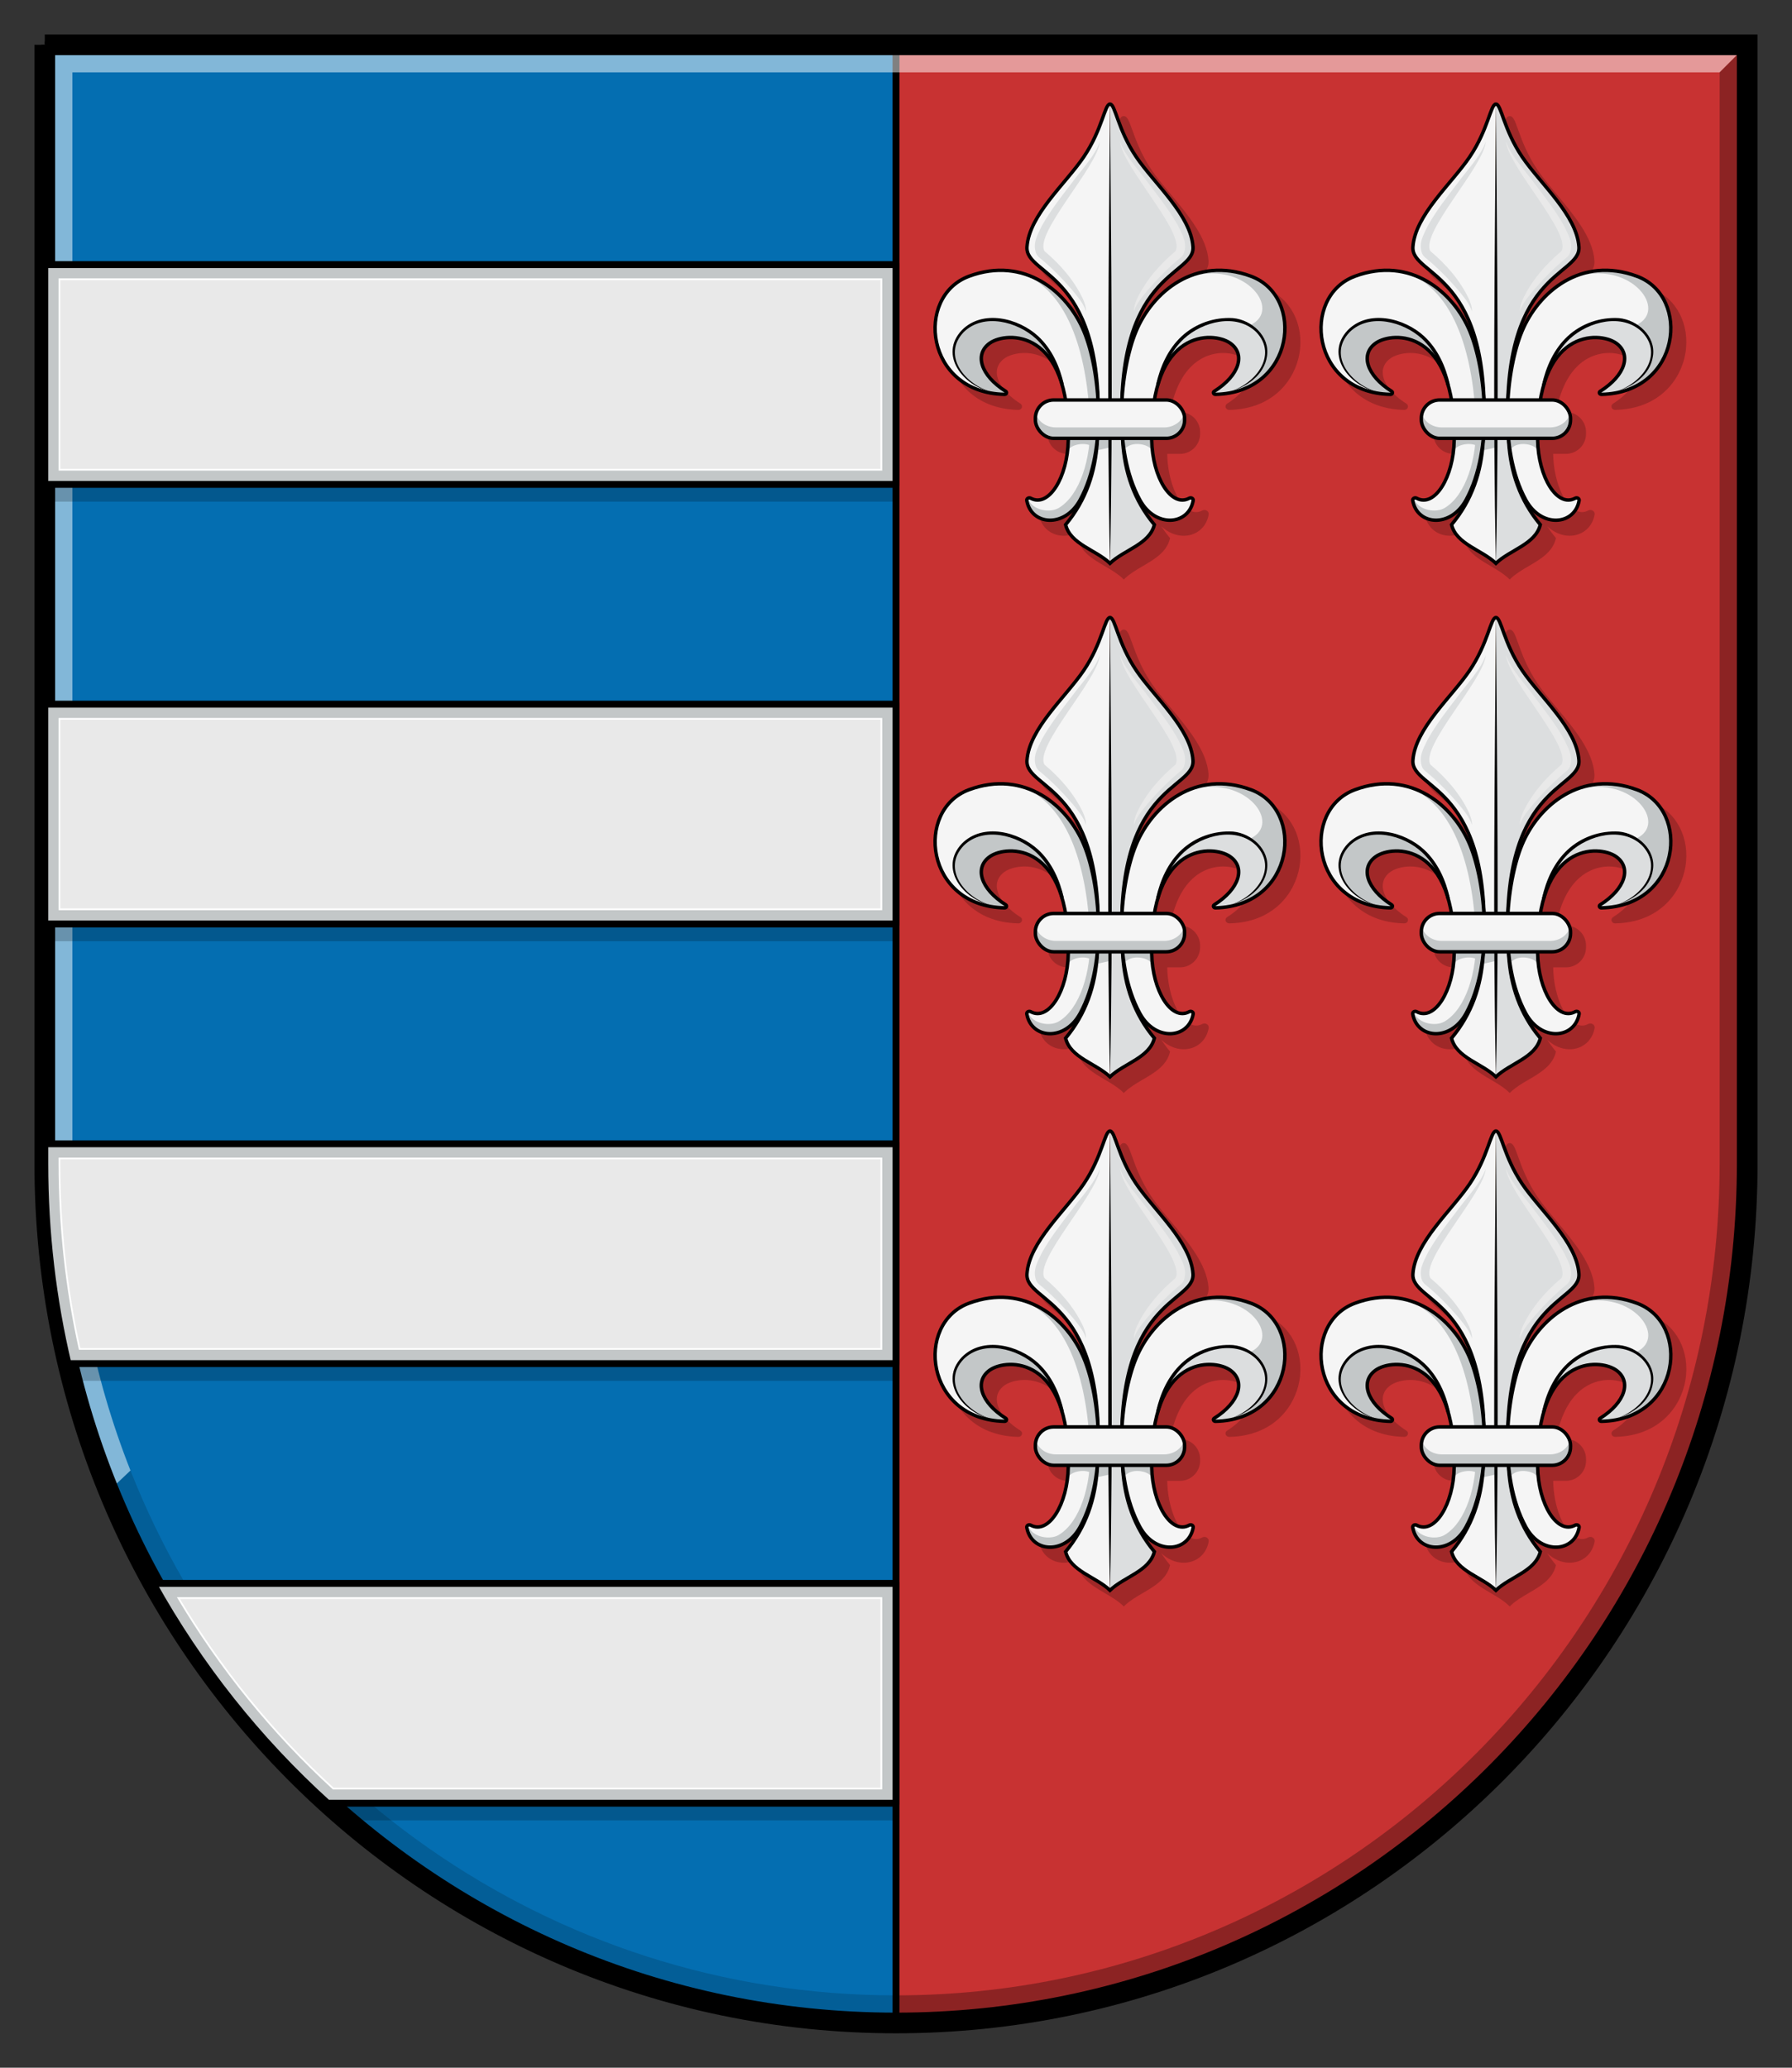 <?xml version="1.0" encoding="UTF-8"?>
<svg xmlns="http://www.w3.org/2000/svg" xmlns:svg="http://www.w3.org/2000/svg" xmlns:sodipodi="http://sodipodi.sourceforge.net/DTD/sodipodi-0.dtd" xmlns:rdf="http://www.w3.org/1999/02/22-rdf-syntax-ns#" xmlns:inkscape="http://www.inkscape.org/namespaces/inkscape" xmlns:i="http://ns.adobe.com/AdobeIllustrator/10.0/" xmlns:dc="http://purl.org/dc/elements/1.1/" xmlns:cc="http://creativecommons.org/ns#" id="svg222" width="260" height="300" version="1.1" viewBox="0 0 260 300">
  <rect x="0" y="0" width="260" height="300" fill="#333333" stroke="none"/>
  <path id="path2" d="M6.499,6.5v162.337c0,68.847,55.294,124.664,123.501,124.664s123.501-55.816,123.501-124.669V6.495H6.501l-.002.005Z" style="fill: #c83232;"></path>
  <g id="g6">
    <path id="path4" d="M6.499,6.499v162.35c0,68.853,55.294,124.659,123.501,124.659V6.507H6.499l0-.009Z" style="fill: #046eb1; stroke: #000; stroke-miterlimit: 5; stroke-width: 1px;"></path>
  </g>
  <g>
    <path d="M183.606,190.852c-3.744-1.393-7.442-1.134-10.695.748-2.467,1.428-4.584,3.785-5.926,6.545,1.699-4.299,4.15-6.341,5.949-7.835,1.454-1.208,2.505-2.081,2.407-3.512-.226-3.329-3.012-6.659-5.47-9.598-1.045-1.249-2.032-2.429-2.798-3.558-1.503-2.215-2.277-4.364-2.789-5.786-.481-1.337-.724-2.008-1.236-2.009h-.001c-.514.001-.755.671-1.236,2.007-.512,1.423-1.286,3.572-2.789,5.788-.766,1.129-1.753,2.309-2.798,3.558-2.458,2.938-5.244,6.269-5.47,9.598-.098,1.431.953,2.304,2.407,3.512,1.8,1.495,4.253,3.538,5.952,7.842-1.342-2.763-3.461-5.123-5.93-6.552-3.253-1.883-6.949-2.143-10.695-.748-3.613,1.345-5.64,5.224-4.929,9.432.623,3.689,3.663,8.047,10.179,8.187h.013c.244,0,.45-.146.516-.364.063-.209-.021-.423-.214-.544-2.113-1.334-3.394-3.01-3.427-4.483-.019-.842.378-1.57,1.147-2.105.987-.687,3.453-1.296,5.875-.006,1.522.811,3.213,2.491,4.216,5.922.002.009.005.018.007.026l0-0c.166.571.312,1.193.436,1.866h-1.428c-1.602,0-2.905,1.303-2.905,2.904v.256c0,1.602,1.304,2.904,2.905,2.904h1.865c-.065,3.682-1.404,7.11-3.189,8.157-.636.372-1.268.394-1.881.066-.229-.124-.511-.107-.716.041-.181.13-.266.335-.229.548.281,1.605,1.422,2.763,2.976,3.019.22.036.44.054.66.054,1.161,0,2.305-.502,3.254-1.385-.374.555-.767,1.1-1.205,1.625l-.081.098.031.123c.476,1.922,2.23,2.949,3.927,3.943.918.537,1.867,1.094,2.583,1.779l.173.166.173-.166c.716-.686,1.665-1.242,2.583-1.78,1.696-.993,3.45-2.021,3.927-3.942l.031-.123-.081-.098c-.437-.524-.831-1.069-1.204-1.623.949.882,2.092,1.384,3.253,1.384.22,0,.44-.018.66-.054,1.554-.256,2.694-1.413,2.976-3.019.037-.213-.048-.418-.229-.548-.205-.148-.486-.165-.716-.041-.613.329-1.245.306-1.881-.066-1.785-1.047-3.124-4.475-3.189-8.157h1.865c1.602,0,2.905-1.303,2.905-2.904v-.256c0-1.602-1.304-2.904-2.905-2.904h-1.428c.124-.673.27-1.294.436-1.866l0.0 0c.002-.009.005-.018.007-.027,1.003-3.43,2.694-5.11,4.216-5.921,2.42-1.289,4.888-.682,5.875.006.77.535,1.166,1.264,1.147,2.105-.033,1.474-1.313,3.149-3.426,4.482-.193.122-.278.336-.215.545.066.224.298.364.529.364,6.515-.14,9.555-4.497,10.178-8.187.711-4.208-1.315-8.087-4.929-9.432Z" style="opacity: .2;"></path>
    <path d="M239.601,190.852c-3.744-1.393-7.441-1.134-10.694.748-2.469,1.429-4.587,3.789-5.93,6.552,1.699-4.304,4.152-6.347,5.952-7.842,1.454-1.208,2.505-2.081,2.407-3.512-.226-3.329-3.012-6.659-5.47-9.598-1.045-1.249-2.032-2.429-2.798-3.558-1.503-2.215-2.277-4.364-2.789-5.786-.481-1.337-.724-2.008-1.236-2.009h-.001c-.514.001-.755.671-1.236,2.007-.512,1.423-1.286,3.572-2.789,5.788-.766,1.129-1.753,2.309-2.798,3.558-2.458,2.938-5.244,6.269-5.47,9.598-.098,1.431.953,2.304,2.407,3.512,1.799,1.494,4.25,3.536,5.949,7.835-1.343-2.76-3.459-5.117-5.926-6.545-3.252-1.883-6.949-2.143-10.695-.748-3.613,1.345-5.64,5.224-4.929,9.432.623,3.689,3.663,8.047,10.179,8.187h.013c.244,0,.45-.146.516-.364.063-.209-.021-.423-.214-.544-2.113-1.334-3.394-3.01-3.427-4.483-.019-.842.378-1.57,1.147-2.105.987-.688,3.455-1.295,5.875-.006,1.778.948,3.788,3.083,4.658,7.813h-1.428c-1.602,0-2.905,1.303-2.905,2.904v.256c0,1.602,1.304,2.904,2.905,2.904h1.864c-.065,3.682-1.403,7.11-3.187,8.157-.638.372-1.269.394-1.882.066-.229-.124-.51-.107-.716.041-.181.13-.266.335-.229.548.281,1.605,1.422,2.763,2.976,3.019.22.036.44.054.66.054,1.161,0,2.304-.502,3.253-1.384-.373.554-.767,1.099-1.204,1.623l-.081.098.031.123c.477,1.922,2.23,2.949,3.927,3.942.918.538,1.867,1.095,2.583,1.78l.173.166.173-.166c.716-.686,1.665-1.242,2.583-1.779,1.696-.994,3.451-2.021,3.927-3.943l.031-.123-.081-.098c-.437-.524-.831-1.07-1.204-1.625.949.883,2.093,1.385,3.254,1.385.22,0,.44-.018.66-.054,1.554-.256,2.694-1.413,2.976-3.019.037-.213-.048-.418-.229-.548-.204-.148-.486-.165-.716-.041-.613.329-1.245.306-1.881-.066-1.785-1.047-3.124-4.475-3.189-8.157h1.865c1.602,0,2.905-1.303,2.905-2.904v-.256c0-1.602-1.304-2.904-2.905-2.904h-1.428c.124-.673.27-1.294.436-1.866l0.0 0c.001-.007.003-.013.005-.02,1.002-3.435,2.695-5.117,4.218-5.928,2.42-1.289,4.888-.682,5.875.006.77.535,1.166,1.264,1.147,2.105-.033,1.474-1.313,3.149-3.426,4.482-.193.122-.278.336-.215.545.067.223.279.355.528.364,6.516-.14,9.555-4.497,10.179-8.187.711-4.208-1.316-8.087-4.93-9.432Z" style="opacity: .2;"></path>
    <path d="M183.606,116.352c-3.744-1.394-7.442-1.135-10.695.748-2.467,1.428-4.584,3.785-5.926,6.546,1.698-4.3,4.149-6.342,5.948-7.836,1.455-1.208,2.506-2.081,2.408-3.512-.226-3.328-3.012-6.657-5.469-9.595-1.046-1.25-2.033-2.43-2.799-3.559-1.502-2.215-2.276-4.365-2.789-5.787-.481-1.336-.724-2.007-1.237-2.008-.514.001-.755.671-1.235,2.007-.513,1.423-1.287,3.572-2.79,5.789-.766,1.129-1.753,2.309-2.799,3.559-2.457,2.938-5.243,6.267-5.469,9.595-.098,1.431.953,2.304,2.408,3.512,1.801,1.496,4.256,3.542,5.955,7.853-1.341-2.768-3.461-5.131-5.933-6.563-3.253-1.883-6.951-2.142-10.695-.748-3.613,1.345-5.64,5.224-4.929,9.433.623,3.688,3.663,8.045,10.179,8.186h.013c.244,0,.45-.145.516-.365.063-.209-.021-.422-.214-.544-2.112-1.333-3.394-3.009-3.427-4.483-.019-.842.378-1.57,1.147-2.105.987-.686,3.452-1.296,5.876-.005,1.521.81,3.213,2.492,4.216,5.924.002.008.004.016.006.024l0-0c.166.571.312,1.193.436,1.865l-1.428 0c-1.602,0-2.905,1.303-2.905,2.905v.255c0,1.602,1.304,2.905,2.905,2.905h1.865c-.065,3.682-1.404,7.11-3.189,8.156-.636.373-1.268.396-1.881.066-.229-.122-.511-.107-.716.042-.181.13-.266.335-.229.548.281,1.605,1.422,2.763,2.976,3.019.22.036.44.054.66.054,1.162,0,2.305-.503,3.255-1.386-.374.555-.767,1.1-1.205,1.625l-.081.098.031.123c.476,1.922,2.23,2.949,3.927,3.943.918.537,1.867,1.094,2.583,1.779l.173.166.173-.166c.716-.686,1.665-1.242,2.583-1.78,1.696-.993,3.45-2.021,3.927-3.942l.031-.123-.081-.098c-.437-.524-.831-1.069-1.204-1.623.949.882,2.092,1.384,3.253,1.384.22,0,.44-.018.66-.054,1.554-.256,2.694-1.413,2.976-3.018.037-.213-.048-.418-.229-.548-.205-.149-.486-.164-.716-.042-.613.33-1.245.307-1.881-.066-1.785-1.046-3.124-4.474-3.189-8.156h1.865c1.602,0,2.905-1.303,2.905-2.905v-.255c0-1.602-1.304-2.905-2.905-2.905l-1.428 0c.124-.672.27-1.294.436-1.865l0.0 0c.002-.01.005-.021.008-.031,1.003-3.427,2.694-5.107,4.214-5.917,2.424-1.291,4.889-.681,5.876.005.77.536,1.166,1.264,1.147,2.105-.033,1.474-1.314,3.15-3.426,4.483-.193.122-.278.335-.215.544.066.224.298.357.529.365,6.515-.14,9.555-4.497,10.178-8.186.711-4.209-1.315-8.087-4.929-9.433Z" style="opacity: .2;"></path>
    <path d="M239.601,116.352c-3.744-1.394-7.441-1.135-10.694.748-2.472,1.431-4.592,3.795-5.933,6.563,1.699-4.311,4.154-6.356,5.955-7.853,1.455-1.208,2.506-2.081,2.408-3.512-.226-3.328-3.012-6.657-5.469-9.595-1.046-1.25-2.033-2.43-2.799-3.559-1.502-2.215-2.276-4.365-2.789-5.787-.481-1.336-.724-2.007-1.237-2.008-.514.001-.755.671-1.235,2.007-.513,1.423-1.287,3.572-2.79,5.789-.766,1.129-1.753,2.309-2.799,3.559-2.457,2.938-5.243,6.267-5.469,9.595-.098,1.431.953,2.304,2.408,3.512,1.799,1.494,4.249,3.536,5.948,7.836-1.343-2.761-3.459-5.117-5.926-6.546-3.253-1.883-6.951-2.142-10.695-.748-3.613,1.345-5.64,5.224-4.929,9.433.623,3.688,3.663,8.045,10.179,8.186h.013c.244,0,.45-.145.516-.365.063-.209-.021-.422-.214-.544-2.112-1.333-3.394-3.009-3.427-4.483-.019-.842.378-1.57,1.147-2.105.987-.686,3.452-1.296,5.876-.005,1.778.947,3.787,3.083,4.657,7.813l-1.428 0c-1.602,0-2.905,1.303-2.905,2.905v.255c0,1.602,1.304,2.905,2.905,2.905h1.864c-.065,3.681-1.403,7.109-3.187,8.156-.638.373-1.269.396-1.882.066-.229-.122-.51-.107-.716.042-.181.13-.266.335-.229.548.281,1.605,1.422,2.763,2.976,3.019.22.036.44.054.66.054,1.161,0,2.304-.502,3.253-1.384-.373.554-.767,1.099-1.204,1.623l-.081.098.031.123c.477,1.922,2.23,2.949,3.927,3.942.918.538,1.867,1.095,2.583,1.78l.173.166.173-.166c.716-.686,1.665-1.242,2.583-1.779,1.696-.994,3.451-2.021,3.927-3.943l.031-.123-.081-.098c-.438-.525-.831-1.07-1.205-1.625.949.883,2.093,1.386,3.255,1.386.22,0,.44-.018.66-.054,1.554-.256,2.694-1.413,2.976-3.018.037-.213-.048-.418-.229-.548-.204-.149-.486-.164-.716-.042-.613.33-1.245.307-1.881-.066-1.785-1.046-3.124-4.474-3.189-8.156h1.865c1.602,0,2.905-1.303,2.905-2.905v-.255c0-1.602-1.304-2.905-2.905-2.905l-1.428 0c.124-.672.27-1.294.436-1.865l0.0 0c.002-.008.004-.016.006-.024,1.003-3.432,2.694-5.113,4.216-5.924,2.425-1.291,4.89-.681,5.876.005.77.536,1.166,1.264,1.147,2.105-.033,1.474-1.314,3.15-3.426,4.483-.193.122-.278.335-.215.544.067.224.279.367.528.364,6.516-.14,9.555-4.497,10.179-8.186.711-4.208-1.316-8.087-4.93-9.432Z" style="opacity: .2;"></path>
    <path d="M183.606,41.852c-3.744-1.393-7.442-1.134-10.695.748-2.467,1.428-4.584,3.785-5.926,6.546,1.698-4.3,4.149-6.342,5.948-7.836,1.455-1.208,2.506-2.081,2.408-3.512-.226-3.328-3.012-6.657-5.469-9.595-1.046-1.25-2.033-2.43-2.799-3.559-1.502-2.215-2.276-4.365-2.789-5.787-.481-1.336-.724-2.007-1.237-2.008-.514.001-.755.671-1.235,2.007-.513,1.423-1.287,3.572-2.79,5.789-.766,1.129-1.753,2.309-2.799,3.559-2.457,2.938-5.243,6.267-5.469,9.595-.098,1.431.953,2.304,2.408,3.512,1.801,1.496,4.256,3.542,5.955,7.853-1.341-2.768-3.461-5.131-5.933-6.563-3.253-1.883-6.951-2.141-10.695-.748-3.613,1.345-5.64,5.224-4.929,9.433.623,3.688,3.663,8.045,10.179,8.186h.013c.244,0,.45-.145.516-.365.063-.209-.021-.422-.214-.544-2.112-1.333-3.394-3.009-3.427-4.483-.019-.842.378-1.57,1.147-2.105.987-.686,3.452-1.296,5.876-.005,1.521.81,3.212,2.49,4.215,5.92.002.009.005.018.007.027l0-0c.166.571.312,1.193.436,1.866l-1.428 0c-1.602,0-2.905,1.303-2.905,2.905v.255c0,1.602,1.304,2.905,2.905,2.905h1.865c-.065,3.682-1.404,7.11-3.189,8.157-.636.373-1.268.395-1.881.066-.229-.123-.511-.107-.716.042-.181.13-.266.335-.229.548.281,1.605,1.422,2.762,2.976,3.018.22.037.44.054.66.054,1.162,0,2.306-.503,3.255-1.386-.374.555-.768,1.101-1.205,1.626l-.081.097.031.123c.476,1.922,2.23,2.949,3.927,3.943.918.538,1.867,1.094,2.583,1.78l.173.166.173-.166c.716-.686,1.665-1.242,2.583-1.78,1.696-.994,3.45-2.021,3.927-3.942l.031-.123-.081-.097c-.437-.524-.831-1.069-1.204-1.623.949.882,2.091,1.384,3.253,1.384.22,0,.44-.018.66-.054,1.554-.256,2.694-1.413,2.976-3.018.037-.213-.048-.418-.229-.548-.205-.149-.486-.165-.716-.042-.613.329-1.245.307-1.881-.066-1.785-1.046-3.124-4.474-3.189-8.157h1.865c1.602,0,2.905-1.303,2.905-2.905v-.255c0-1.602-1.304-2.905-2.905-2.905l-1.428 0c.124-.672.27-1.294.436-1.865l0.0 0c.002-.01.005-.021.008-.031,1.003-3.427,2.694-5.107,4.214-5.917,2.424-1.292,4.889-.681,5.876.005.77.536,1.166,1.264,1.147,2.105-.033,1.474-1.314,3.15-3.426,4.483-.193.122-.278.335-.215.544.066.224.298.374.529.365,6.515-.14,9.555-4.497,10.178-8.186.711-4.209-1.315-8.087-4.929-9.433Z" style="opacity: .2;"></path>
    <path d="M203.733,59.47h.013c.244,0,.45-.145.516-.365.063-.209-.021-.422-.214-.544-2.112-1.333-3.394-3.009-3.427-4.483-.019-.842.378-1.57,1.147-2.105.987-.686,3.452-1.296,5.876-.005,1.778.947,3.787,3.083,4.657,7.813l-1.428 0c-1.602,0-2.905,1.303-2.905,2.905v.255c0,1.602,1.304,2.905,2.905,2.905h1.864c-.065,3.682-1.403,7.11-3.188,8.157-.635.373-1.268.395-1.881.066-.229-.123-.51-.107-.716.042-.181.13-.266.335-.229.548.281,1.605,1.422,2.762,2.976,3.018.22.037.44.054.66.054,1.161,0,2.304-.502,3.253-1.384-.373.555-.767,1.1-1.204,1.624l-.081.097.031.123c.477,1.921,2.23,2.949,3.927,3.942.918.538,1.867,1.094,2.583,1.78l.173.166.173-.166c.716-.686,1.665-1.242,2.583-1.78,1.696-.994,3.451-2.021,3.927-3.943l.031-.123-.081-.097c-.438-.525-.831-1.07-1.205-1.625.949.883,2.093,1.386,3.255,1.386.22,0,.44-.018.66-.054,1.554-.256,2.694-1.413,2.976-3.018.037-.213-.048-.418-.229-.548-.204-.149-.486-.165-.716-.042-.613.329-1.245.307-1.881-.066-1.785-1.046-3.124-4.474-3.189-8.157h1.865c1.602,0,2.905-1.303,2.905-2.905v-.255c0-1.602-1.304-2.905-2.905-2.905l-1.428 0c.124-.672.27-1.294.436-1.865l0.0 0c.002-.008.004-.016.006-.024,1.003-3.432,2.694-5.113,4.216-5.924,2.425-1.292,4.89-.681,5.876.005.77.536,1.166,1.264,1.147,2.105-.033,1.474-1.314,3.15-3.426,4.483-.193.122-.278.335-.215.544.067.224.279.354.528.364,6.516-.14,9.555-4.497,10.179-8.186.711-4.208-1.316-8.087-4.93-9.432-3.744-1.393-7.441-1.134-10.694.748-2.472,1.431-4.592,3.795-5.933,6.563,1.699-4.311,4.154-6.356,5.955-7.853,1.455-1.208,2.506-2.081,2.408-3.512-.226-3.328-3.012-6.657-5.469-9.595-1.046-1.25-2.033-2.43-2.799-3.559-1.502-2.215-2.276-4.365-2.789-5.787-.481-1.336-.724-2.007-1.237-2.008-.514.001-.755.671-1.235,2.007-.513,1.423-1.287,3.572-2.79,5.789-.766,1.129-1.753,2.309-2.799,3.559-2.457,2.938-5.243,6.267-5.469,9.595-.098,1.431.953,2.304,2.408,3.512,1.799,1.494,4.249,3.536,5.948,7.836-1.343-2.761-3.459-5.117-5.926-6.546-3.253-1.883-6.951-2.141-10.695-.748-3.613,1.345-5.64,5.224-4.929,9.433.623,3.688,3.663,8.045,10.179,8.186Z" style="opacity: .2;"></path>
    <g>
      <path d="M161.048,212.595s.306-10.474.306-16.769c-0-6.295-.306-20.987-.306-20.987,0,0-.306,14.693-.306,20.987 0,6.295.306,16.769.306,16.769Z" style="fill-rule: evenodd;"></path>
      <path d="M161.048,164.098v-0c-0,0-0.0 0-0.0 0s-0-0-0-0v0c-.77.001-1.113,3.697-3.819,7.685-2.629,3.876-7.913,8.432-8.225,13.031-.299,4.402,11.809,3.402,10.185,28.352-.282,4.328-1.608,8.397-4.581,11.963.705,2.84,4.39,3.637,6.44,5.602" style="fill: #f5f5f5;"></path>
      <path d="M161.047,164.098v-0c0,0,0.0 0.0 0.0 0s0-0.0 0-0v0c.77.001,1.113,3.697,3.819,7.685,2.629,3.876,7.913,8.432,8.225,13.031.299,4.402-11.809,3.402-10.185,28.352.282,4.328,1.608,8.397,4.581,11.963-.705,2.84-4.39,3.637-6.44,5.602" style="fill: #dcdedf;"></path>
      <polygon points="159.29 212.587 159.083 214.357 161.048 213.917 161.048 212.595 159.29 212.587" style="fill: #c3c7c8;"></polygon>
      <path d="M161.047,164.098c-.77.001-1.113,3.697-3.819,7.685-2.629,3.876-7.913,8.432-8.225,13.031-.299,4.402,11.809,3.402,10.185,28.352-.282,4.328-1.608,8.397-4.581,11.963.705,2.84,4.39,3.637,6.44,5.602,2.051-1.965,5.736-2.762,6.44-5.602-2.973-3.566-4.299-7.635-4.581-11.963-1.624-24.95,10.484-23.949,10.185-28.352-.312-4.599-5.597-9.156-8.225-13.031-2.705-3.988-3.048-7.684-3.819-7.685Z" style="fill: none; stroke: #000; stroke-miterlimit: 10; stroke-width: .5px;"></path>
      <path d="M157.278,197.104c-2.379-5.744-8.639-11.019-16.702-8.018-7.858,2.925-6.371,16.886,5.168,17.134.28.006.402-.304.176-.447-3.673-2.317-4.588-5.405-2.289-7.005,2.448-1.703,11.624-2.145,11.364,14.057-.087,5.426-2.837,9.865-5.439,8.464-.282-.152-.63.043-.58.326.627,3.577,5.459,4.082,7.736-.083,4.065-7.438,2.823-18.979.566-24.427Z" style="fill: #f5f5f5;"></path>
      <path d="M143.717,195.343c-2.021-.036-4.012,1.041-4.787,2.663-1.043,2.067-.34,4.634,1.579,6.144.974.778,2.137,1.419,3.426,1.721.56.086,1.611.344,2.17.26.064-.241-.816-.487-.965-.659-1.361-1.006-2.615-2.32-2.903-3.873-.13-.739-.039-1.544.47-2.184.468-.693,1.294-1.168,2.206-1.306,2.266-.372,4.68.423,6.278,1.829.823.664,1.461,1.477,1.974,2.341.119.438,1.265,2.846.31.002-.529-1.448-1.425-2.8-2.569-3.952-1.661-1.584-3.976-2.686-6.44-2.958-.249-.02-.499-.028-.749-.026l0-0Z" style="fill: #c3c7c8;"></path>
      <path d="M147.796,188.519c7.669,2.519,10.018,12.975,10.353,21.827.193,5.096-1.45,10.537-4.565,12.368-1.232.724-3.718.369-4.396-1.267.09,1.825,1.521,2.774,2.634,2.909,1.856.225,4.109-1.396,4.889-2.824,4.065-7.438,2.823-18.979.566-24.427-1.606-3.876-4.98-7.535-9.482-8.585Z" style="fill: #c3c7c8;"></path>
      <path d="M154.998,212.595l.165,1.532c.407-.673,2.635-1.132,3.608-.107l.351-.539.021-.886h-4.145Z" style="fill: #c3c7c8;"></path>
      <path d="M157.278,197.104c-2.379-5.744-8.639-11.019-16.702-8.018-7.858,2.925-6.371,16.886,5.168,17.134.28.006.402-.304.176-.447-3.673-2.317-4.588-5.405-2.289-7.005,2.448-1.703,11.624-2.145,11.364,14.057-.087,5.426-2.837,9.865-5.439,8.464-.282-.152-.63.043-.58.326.627,3.577,5.459,4.082,7.736-.083,4.065-7.438,2.823-18.979.566-24.427Z" style="fill: none; stroke: #000; stroke-miterlimit: 10; stroke-width: .5px;"></path>
      <path d="M153.871,204.915c-.556-2.526-1.66-5.01-3.561-6.774-2.697-2.477-7.585-3.773-10.472-.971-3.275,3.408.234,7.668,3.965,8.668-4.013-.826-7.654-5.33-4.245-8.943,3.025-3.058,8.218-1.749,11.083.889,2.001,1.854,3.141,4.429,3.717,7.026l-.489.105h0Z"></path>
      <path d="M164.817,197.104c2.379-5.744,8.639-11.019,16.702-8.018,7.858,2.925,6.371,16.886-5.168,17.134-.28.006-.402-.304-.176-.447,3.673-2.317,4.588-5.405,2.289-7.005-2.448-1.703-11.624-2.145-11.364,14.057.087,5.426,2.837,9.865,5.439,8.464.282-.152.63.043.58.326-.627,3.577-5.459,4.082-7.736-.083-4.065-7.438-2.823-18.979-.566-24.427Z" style="fill: #f5f5f5;"></path>
      <path d="M173.288,189.02c7.427-1.967,12.728,4.915,8.173,7.117l-2.47,9.758s9.117-2.656,7.025-11.96c-3.132-8.025-12.728-4.915-12.728-4.915Z" style="fill: #c3c7c8;"></path>
      <path d="M178.378,195.342c2.021-.036,4.012,1.041,4.787,2.663,1.043,2.067.34,4.634-1.579,6.144-.974.778-2.137,1.419-3.426,1.721-.56.086-1.611.344-2.17.26-.064-.241.816-.487.965-.659,1.361-1.006,2.615-2.32,2.903-3.873.13-.739.039-1.544-.47-2.184-.468-.693-1.294-1.168-2.206-1.306-2.266-.372-4.68.423-6.278,1.829-.823.664-1.461,1.477-1.974,2.341-.119.438-1.265,2.846-.31.002.529-1.448,1.425-2.8,2.569-3.952,1.661-1.584,3.976-2.686,6.44-2.958.249-.02.499-.028.749-.026l-0-0Z" style="fill: #dcdedf;"></path>
      <path d="M167.097,212.595l-.165,1.532c-.407-.673-2.635-1.132-3.608-.107l-.351-.539-.021-.886h4.145Z" style="fill: #c3c7c8;"></path>
      <path d="M164.817,197.104c2.379-5.744,8.639-11.019,16.702-8.018,7.858,2.925,6.371,16.886-5.168,17.134-.28.006-.402-.304-.176-.447,3.673-2.317,4.588-5.405,2.289-7.005-2.448-1.703-11.624-2.145-11.364,14.057.087,5.426,2.837,9.865,5.439,8.464.282-.152.63.043.58.326-.627,3.577-5.459,4.082-7.736-.083-4.065-7.438-2.823-18.979-.566-24.427Z" style="fill: none; stroke: #000; stroke-miterlimit: 10; stroke-width: .5px;"></path>
      <path d="M167.735,204.81c.577-2.597,1.717-5.172,3.717-7.026,1.994-1.848,4.733-2.801,7.452-2.631,2.698.255,5.365,2.626,4.926,5.502-.38,2.787-3.02,4.533-5.54,5.183,3.73-1,7.241-5.261,3.965-8.668-2.887-2.802-7.773-1.506-10.472.971-1.9,1.764-3.004,4.248-3.561,6.774l-.489-.105h0Z"></path>
      <g>
        <path d="M161.048,164.098c-.091,24.169-0,66.634-0,66.634" style="fill: #be8c32;"></path>
        <path d="M161.048,164.098c.156,21.867.476,44.789 0,66.634-.476-21.838-.156-44.773-0-66.634h0Z"></path>
      </g>
      <rect x="150.224" y="207.03" width="21.648" height="5.565" rx="2.655" ry="2.655" style="fill: #f5f5f5;"></rect>
      <path d="M168.891,211.013l-15.686 0c-1.407,0-2.589-.855-2.897-1.992-.051.187-.084.38-.084.58v.421c0,1.414,1.341,2.572,2.981,2.572l15.686-0c1.639,0,2.981-1.157,2.981-2.572v-.421c0-.2-.033-.393-.084-.58-.308,1.136-1.489,1.992-2.897,1.992Z" style="fill: #c3c7c8;"></path>
      <rect x="150.224" y="207.03" width="21.648" height="5.565" rx="2.655" ry="2.655" style="fill: none; stroke: #000; stroke-miterlimit: 10; stroke-width: .5px;"></rect>
      <path d="M159.576,169.558c-.31,3.645-9.547,13.26-8.029,15.881,2.275,1.916,4.298,4.223,5.573,6.928.25.574.473,1.199.453,1.829-.363-1.186-1.204-2.109-1.955-3.054-1.485-1.725-3.084-3.366-4.853-4.797-.178-.145-.32-.345-.425-.549-.578-1.572.234-2.759.825-4.036,1.246-2.219,2.771-4.172,4.276-6.133,1.242-1.731,3.463-4.036,4.134-6.07h0Z" style="fill: #dcdedf;"></path>
      <path d="M162.518,169.558c.665,2.023,2.896,4.34,4.134,6.07,1.505,1.961,3.031,3.914,4.276,6.133.592,1.278,1.403,2.464.826,4.036-.106.204-.248.404-.426.549-1.769,1.431-3.367,3.072-4.853,4.797-.751.945-1.592,1.868-1.955,3.054-.02-.631.203-1.255.453-1.829,1.275-2.705,3.298-5.013,5.572-6.928,1.524-2.608-7.722-12.247-8.028-15.881h0Z" style="fill: #e9e9e9;"></path>
    </g>
    <g>
      <path d="M217.043,212.595s.306-10.474.306-16.769c-0-6.295-.306-20.987-.306-20.987,0,0-.306,14.693-.306,20.987 0,6.295.306,16.769.306,16.769Z" style="fill-rule: evenodd;"></path>
      <path d="M217.043,164.098v-0c-0,0-0.0 0-0.0 0s-0-0-0-0v0c-.77.001-1.113,3.697-3.819,7.685-2.629,3.876-7.913,8.432-8.225,13.031-.299,4.402,11.809,3.402,10.185,28.352-.282,4.328-1.608,8.397-4.581,11.963.705,2.84,4.39,3.637,6.44,5.602" style="fill: #f5f5f5;"></path>
      <path d="M217.042,164.098v-0c0,0,0.0 0.0 0.0 0s0-0.0 0-0v0c.77.001,1.113,3.697,3.819,7.685,2.629,3.876,7.913,8.432,8.225,13.031.299,4.402-11.809,3.402-10.185,28.352.282,4.328,1.608,8.397,4.581,11.963-.705,2.84-4.39,3.637-6.44,5.602" style="fill: #dcdedf;"></path>
      <polygon points="215.285 212.587 215.078 214.357 217.042 213.917 217.043 212.595 215.285 212.587" style="fill: #c3c7c8;"></polygon>
      <path d="M217.042,164.098c-.77.001-1.113,3.697-3.819,7.685-2.629,3.876-7.913,8.432-8.225,13.031-.299,4.402,11.809,3.402,10.185,28.352-.282,4.328-1.608,8.397-4.581,11.963.705,2.84,4.39,3.637,6.44,5.602,2.051-1.965,5.736-2.762,6.44-5.602-2.973-3.566-4.299-7.635-4.581-11.963-1.624-24.95,10.484-23.949,10.185-28.352-.312-4.599-5.597-9.156-8.225-13.031-2.705-3.988-3.048-7.684-3.819-7.685Z" style="fill: none; stroke: #000; stroke-miterlimit: 10; stroke-width: .5px;"></path>
      <path d="M213.273,197.104c-2.379-5.744-8.639-11.019-16.702-8.018-7.858,2.925-6.371,16.886,5.168,17.134.28.006.402-.304.176-.447-3.673-2.317-4.588-5.405-2.289-7.005,2.448-1.703,11.624-2.145,11.364,14.057-.087,5.426-2.837,9.865-5.439,8.464-.282-.152-.63.043-.58.326.627,3.577,5.459,4.082,7.736-.083,4.065-7.438,2.823-18.979.566-24.427Z" style="fill: #f5f5f5;"></path>
      <path d="M199.712,195.343c-2.021-.036-4.012,1.041-4.787,2.663-1.043,2.067-.34,4.634,1.579,6.144.974.778,2.137,1.419,3.426,1.721.56.086,1.611.344,2.17.26.064-.241-.816-.487-.965-.659-1.361-1.006-2.615-2.32-2.903-3.873-.13-.739-.039-1.544.47-2.184.468-.693,1.294-1.168,2.206-1.306,2.266-.372,4.68.423,6.278,1.829.823.664,1.461,1.477,1.974,2.341.119.438,1.265,2.846.31.002-.529-1.448-1.425-2.8-2.569-3.952-1.661-1.584-3.976-2.686-6.44-2.958-.249-.02-.499-.028-.749-.026l0-0Z" style="fill: #c3c7c8;"></path>
      <path d="M203.791,188.519c7.669,2.519,10.018,12.975,10.353,21.827.193,5.096-1.45,10.537-4.565,12.368-1.232.724-3.718.369-4.396-1.267.09,1.825,1.521,2.774,2.634,2.909,1.856.225,4.109-1.396,4.889-2.824,4.065-7.438,2.823-18.979.566-24.427-1.606-3.876-4.98-7.535-9.482-8.585Z" style="fill: #c3c7c8;"></path>
      <path d="M210.993,212.595l.165,1.532c.407-.673,2.635-1.132,3.608-.107l.351-.539.021-.886h-4.145Z" style="fill: #c3c7c8;"></path>
      <path d="M213.273,197.104c-2.379-5.744-8.639-11.019-16.702-8.018-7.858,2.925-6.371,16.886,5.168,17.134.28.006.402-.304.176-.447-3.673-2.317-4.588-5.405-2.289-7.005,2.448-1.703,11.624-2.145,11.364,14.057-.087,5.426-2.837,9.865-5.439,8.464-.282-.152-.63.043-.58.326.627,3.577,5.459,4.082,7.736-.083,4.065-7.438,2.823-18.979.566-24.427Z" style="fill: none; stroke: #000; stroke-miterlimit: 10; stroke-width: .5px;"></path>
      <path d="M209.866,204.915c-.556-2.526-1.66-5.01-3.561-6.774-2.697-2.477-7.585-3.773-10.472-.971-3.275,3.408.234,7.668,3.965,8.668-4.013-.826-7.654-5.33-4.245-8.943,3.025-3.058,8.218-1.749,11.083.889,2.001,1.854,3.141,4.429,3.717,7.026l-.489.105h0Z"></path>
      <path d="M220.812,197.104c2.379-5.744,8.639-11.019,16.702-8.018,7.858,2.925,6.371,16.886-5.168,17.134-.28.006-.402-.304-.176-.447,3.673-2.317,4.588-5.405,2.289-7.005-2.448-1.703-11.624-2.145-11.364,14.057.087,5.426,2.837,9.865,5.439,8.464.282-.152.63.043.58.326-.627,3.577-5.459,4.082-7.736-.083-4.065-7.438-2.823-18.979-.566-24.427Z" style="fill: #f5f5f5;"></path>
      <path d="M229.283,189.02c7.427-1.967,12.728,4.915,8.173,7.117l-2.47,9.758s9.117-2.656,7.025-11.96c-3.132-8.025-12.728-4.915-12.728-4.915Z" style="fill: #c3c7c8;"></path>
      <path d="M234.373,195.342c2.021-.036,4.012,1.041,4.787,2.663,1.043,2.067.34,4.634-1.579,6.144-.974.778-2.137,1.419-3.426,1.721-.56.086-1.611.344-2.17.26-.064-.241.816-.487.965-.659,1.361-1.006,2.615-2.32,2.903-3.873.13-.739.039-1.544-.47-2.184-.468-.693-1.294-1.168-2.206-1.306-2.266-.372-4.68.423-6.278,1.829-.823.664-1.461,1.477-1.974,2.341-.119.438-1.265,2.846-.31.002.529-1.448,1.425-2.8,2.569-3.952,1.661-1.584,3.976-2.686,6.44-2.958.249-.02.499-.028.749-.026l-0-0Z" style="fill: #dcdedf;"></path>
      <path d="M223.092,212.595l-.165,1.532c-.407-.673-2.635-1.132-3.608-.107l-.351-.539-.021-.886h4.145Z" style="fill: #c3c7c8;"></path>
      <path d="M220.812,197.104c2.379-5.744,8.639-11.019,16.702-8.018,7.858,2.925,6.371,16.886-5.168,17.134-.28.006-.402-.304-.176-.447,3.673-2.317,4.588-5.405,2.289-7.005-2.448-1.703-11.624-2.145-11.364,14.057.087,5.426,2.837,9.865,5.439,8.464.282-.152.63.043.58.326-.627,3.577-5.459,4.082-7.736-.083-4.065-7.438-2.823-18.979-.566-24.427Z" style="fill: none; stroke: #000; stroke-miterlimit: 10; stroke-width: .5px;"></path>
      <path d="M223.73,204.81c.577-2.597,1.717-5.172,3.717-7.026,1.994-1.848,4.733-2.801,7.452-2.631,2.698.255,5.365,2.626,4.926,5.502-.38,2.787-3.02,4.533-5.54,5.183,3.73-1,7.241-5.261,3.965-8.668-2.887-2.802-7.773-1.506-10.472.971-1.9,1.764-3.004,4.248-3.561,6.774l-.489-.105h0Z"></path>
      <g>
        <path d="M217.043,164.098c-.091,24.169-0,66.634-0,66.634" style="fill: #be8c32;"></path>
        <path d="M217.043,164.098c.156,21.867.476,44.789 0,66.634-.476-21.838-.156-44.773-0-66.634h0Z"></path>
      </g>
      <rect x="206.219" y="207.03" width="21.648" height="5.565" rx="2.655" ry="2.655" style="fill: #f5f5f5;"></rect>
      <path d="M224.886,211.013l-15.686 0c-1.407,0-2.589-.855-2.897-1.992-.051.187-.084.38-.084.58v.421c0,1.414,1.341,2.572,2.981,2.572l15.686-0c1.639,0,2.981-1.157,2.981-2.572v-.421c0-.2-.033-.393-.084-.58-.308,1.136-1.489,1.992-2.897,1.992Z" style="fill: #c3c7c8;"></path>
      <rect x="206.219" y="207.03" width="21.648" height="5.565" rx="2.655" ry="2.655" style="fill: none; stroke: #000; stroke-miterlimit: 10; stroke-width: .5px;"></rect>
      <path d="M215.571,169.558c-.31,3.645-9.547,13.26-8.029,15.881,2.275,1.916,4.298,4.223,5.573,6.928.25.574.473,1.199.453,1.829-.363-1.186-1.204-2.109-1.955-3.054-1.485-1.725-3.084-3.366-4.853-4.797-.178-.145-.32-.345-.425-.549-.578-1.572.234-2.759.825-4.036,1.246-2.219,2.771-4.172,4.276-6.133,1.242-1.731,3.463-4.036,4.134-6.07h0Z" style="fill: #dcdedf;"></path>
      <path d="M218.513,169.558c.665,2.023,2.896,4.34,4.134,6.07,1.505,1.961,3.031,3.914,4.276,6.133.592,1.278,1.403,2.464.826,4.036-.106.204-.248.404-.426.549-1.769,1.431-3.367,3.072-4.853,4.797-.751.945-1.592,1.868-1.955,3.054-.02-.631.203-1.255.453-1.829,1.275-2.705,3.298-5.013,5.572-6.928,1.524-2.608-7.722-12.247-8.028-15.881h0Z" style="fill: #e9e9e9;"></path>
    </g>
    <g>
      <path d="M161.048,138.095s.306-10.474.306-16.769c-0-6.295-.306-20.987-.306-20.987,0,0-.306,14.693-.306,20.987 0,6.295.306,16.769.306,16.769Z" style="fill-rule: evenodd;"></path>
      <path d="M161.048,89.598v-0c-0,0-0.0 0-0.0 0s-0-0-0-0v0c-.77.001-1.113,3.697-3.819,7.685-2.629,3.876-7.913,8.432-8.225,13.031-.299,4.402,11.809,3.402,10.185,28.352-.282,4.328-1.608,8.397-4.581,11.963.705,2.84,4.39,3.637,6.44,5.602" style="fill: #f5f5f5;"></path>
      <path d="M161.047,89.598v-0c0,0,0.0 0.0 0.0 0s0-0.0 0-0v0c.77.001,1.113,3.697,3.819,7.685,2.629,3.876,7.913,8.432,8.225,13.031.299,4.402-11.809,3.402-10.185,28.352.282,4.328,1.608,8.397,4.581,11.963-.705,2.84-4.39,3.637-6.44,5.602" style="fill: #dcdedf;"></path>
      <polygon points="159.29 138.087 159.083 139.857 161.048 139.417 161.048 138.095 159.29 138.087" style="fill: #c3c7c8;"></polygon>
      <path d="M161.047,89.598c-.77.001-1.113,3.697-3.819,7.685-2.629,3.876-7.913,8.432-8.225,13.031-.299,4.402,11.809,3.402,10.185,28.352-.282,4.328-1.608,8.397-4.581,11.963.705,2.84,4.39,3.637,6.44,5.602,2.051-1.965,5.736-2.762,6.44-5.602-2.973-3.566-4.299-7.635-4.581-11.963-1.624-24.95,10.484-23.949,10.185-28.352-.312-4.599-5.597-9.156-8.225-13.031-2.705-3.988-3.048-7.684-3.819-7.685Z" style="fill: none; stroke: #000; stroke-miterlimit: 10; stroke-width: .5px;"></path>
      <path d="M157.278,122.604c-2.379-5.744-8.639-11.019-16.702-8.018-7.858,2.925-6.371,16.886,5.168,17.134.28.006.402-.304.176-.447-3.673-2.317-4.588-5.405-2.289-7.005,2.448-1.703,11.624-2.145,11.364,14.057-.087,5.426-2.837,9.865-5.439,8.464-.282-.152-.63.043-.58.326.627,3.577,5.459,4.082,7.736-.083,4.065-7.438,2.823-18.979.566-24.427Z" style="fill: #f5f5f5;"></path>
      <path d="M143.717,120.843c-2.021-.036-4.012,1.041-4.787,2.663-1.043,2.067-.34,4.634,1.579,6.144.974.778,2.137,1.419,3.426,1.721.56.086,1.611.344,2.17.26.064-.241-.816-.487-.965-.659-1.361-1.006-2.615-2.32-2.903-3.873-.13-.739-.039-1.544.47-2.184.468-.693,1.294-1.168,2.206-1.306,2.266-.372,4.68.423,6.278,1.829.823.664,1.461,1.477,1.974,2.341.119.438,1.265,2.846.31.002-.529-1.448-1.425-2.8-2.569-3.952-1.661-1.584-3.976-2.686-6.44-2.958-.249-.02-.499-.028-.749-.026l0-0Z" style="fill: #c3c7c8;"></path>
      <path d="M147.796,114.019c7.669,2.519,10.018,12.975,10.353,21.827.193,5.096-1.45,10.537-4.565,12.368-1.232.724-3.718.369-4.396-1.267.09,1.825,1.521,2.774,2.634,2.909,1.856.225,4.109-1.396,4.889-2.824,4.065-7.438,2.823-18.979.566-24.427-1.606-3.876-4.98-7.535-9.482-8.585Z" style="fill: #c3c7c8;"></path>
      <path d="M154.998,138.095l.165,1.532c.407-.673,2.635-1.132,3.608-.107l.351-.539.021-.886h-4.145Z" style="fill: #c3c7c8;"></path>
      <path d="M157.278,122.604c-2.379-5.744-8.639-11.019-16.702-8.018-7.858,2.925-6.371,16.886,5.168,17.134.28.006.402-.304.176-.447-3.673-2.317-4.588-5.405-2.289-7.005,2.448-1.703,11.624-2.145,11.364,14.057-.087,5.426-2.837,9.865-5.439,8.464-.282-.152-.63.043-.58.326.627,3.577,5.459,4.082,7.736-.083,4.065-7.438,2.823-18.979.566-24.427Z" style="fill: none; stroke: #000; stroke-miterlimit: 10; stroke-width: .5px;"></path>
      <path d="M153.871,130.415c-.556-2.526-1.66-5.01-3.561-6.774-2.697-2.477-7.585-3.773-10.472-.971-3.275,3.408.234,7.668,3.965,8.668-4.013-.826-7.654-5.33-4.245-8.943,3.025-3.058,8.218-1.749,11.083.889,2.001,1.854,3.141,4.429,3.717,7.026l-.489.105h0Z"></path>
      <path d="M164.817,122.604c2.379-5.744,8.639-11.019,16.702-8.018,7.858,2.925,6.371,16.886-5.168,17.134-.28.006-.402-.304-.176-.447,3.673-2.317,4.588-5.405,2.289-7.005-2.448-1.703-11.624-2.145-11.364,14.057.087,5.426,2.837,9.865,5.439,8.464.282-.152.63.043.58.326-.627,3.577-5.459,4.082-7.736-.083-4.065-7.438-2.823-18.979-.566-24.427Z" style="fill: #f5f5f5;"></path>
      <path d="M173.288,114.52c7.427-1.967,12.728,4.915,8.173,7.117l-2.47,9.758s9.117-2.656,7.025-11.96c-3.132-8.025-12.728-4.915-12.728-4.915Z" style="fill: #c3c7c8;"></path>
      <path d="M178.378,120.842c2.021-.036,4.012,1.041,4.787,2.663,1.043,2.067.34,4.634-1.579,6.144-.974.778-2.137,1.419-3.426,1.721-.56.086-1.611.344-2.17.26-.064-.241.816-.487.965-.659,1.361-1.006,2.615-2.32,2.903-3.873.13-.739.039-1.544-.47-2.184-.468-.693-1.294-1.168-2.206-1.306-2.266-.372-4.68.423-6.278,1.829-.823.664-1.461,1.477-1.974,2.341-.119.438-1.265,2.846-.31.002.529-1.448,1.425-2.8,2.569-3.952,1.661-1.584,3.976-2.686,6.44-2.958.249-.02.499-.028.749-.026l-0-0Z" style="fill: #dcdedf;"></path>
      <path d="M167.097,138.095l-.165,1.532c-.407-.673-2.635-1.132-3.608-.107l-.351-.539-.021-.886h4.145Z" style="fill: #c3c7c8;"></path>
      <path d="M164.817,122.604c2.379-5.744,8.639-11.019,16.702-8.018,7.858,2.925,6.371,16.886-5.168,17.134-.28.006-.402-.304-.176-.447,3.673-2.317,4.588-5.405,2.289-7.005-2.448-1.703-11.624-2.145-11.364,14.057.087,5.426,2.837,9.865,5.439,8.464.282-.152.63.043.58.326-.627,3.577-5.459,4.082-7.736-.083-4.065-7.438-2.823-18.979-.566-24.427Z" style="fill: none; stroke: #000; stroke-miterlimit: 10; stroke-width: .5px;"></path>
      <path d="M167.735,130.31c.577-2.596,1.717-5.172,3.717-7.026,1.994-1.848,4.733-2.801,7.452-2.63,2.698.255,5.366,2.626,4.926,5.502-.38,2.787-3.02,4.533-5.54,5.183,3.73-1,7.241-5.261,3.965-8.668-2.887-2.802-7.773-1.506-10.472.971-1.9,1.764-3.004,4.248-3.561,6.774l-.489-.105h0Z"></path>
      <g>
        <path d="M161.048,89.598c-.091,24.169-0,66.634-0,66.634" style="fill: #be8c32;"></path>
        <path d="M161.048,89.598c.156,21.867.476,44.789 0,66.634-.476-21.838-.156-44.773-0-66.634h0Z"></path>
      </g>
      <rect x="150.224" y="132.53" width="21.648" height="5.565" rx="2.655" ry="2.655" style="fill: #f5f5f5;"></rect>
      <path d="M168.891,136.513l-15.686 0c-1.407,0-2.589-.855-2.897-1.992-.051.187-.084.38-.084.58v.421c0,1.414,1.341,2.572,2.981,2.572l15.686-0c1.639,0,2.981-1.157,2.981-2.572v-.421c0-.2-.033-.393-.084-.58-.308,1.136-1.489,1.992-2.897,1.992Z" style="fill: #c3c7c8;"></path>
      <rect x="150.224" y="132.53" width="21.648" height="5.565" rx="2.655" ry="2.655" style="fill: none; stroke: #000; stroke-miterlimit: 10; stroke-width: .5px;"></rect>
      <path d="M159.576,95.058c-.311,3.645-9.547,13.26-8.029,15.881,2.275,1.916,4.298,4.223,5.573,6.928.25.574.473,1.199.453,1.829-.363-1.186-1.204-2.109-1.955-3.054-1.485-1.725-3.084-3.366-4.853-4.797-.178-.145-.32-.345-.425-.549-.578-1.572.234-2.759.826-4.036,1.246-2.219,2.771-4.172,4.276-6.133,1.242-1.731,3.463-4.036,4.134-6.07h0Z" style="fill: #dcdedf;"></path>
      <path d="M162.518,95.058c.665,2.023,2.896,4.34,4.134,6.07,1.505,1.961,3.031,3.914,4.276,6.133.592,1.278,1.403,2.464.826,4.036-.106.204-.248.404-.426.549-1.769,1.431-3.367,3.072-4.853,4.797-.751.945-1.592,1.868-1.955,3.054-.02-.631.203-1.255.453-1.829,1.275-2.705,3.298-5.013,5.572-6.928,1.524-2.608-7.722-12.247-8.028-15.881h0Z" style="fill: #e9e9e9;"></path>
    </g>
    <g>
      <path d="M217.043,138.095s.306-10.474.306-16.769c-0-6.295-.306-20.987-.306-20.987,0,0-.306,14.693-.306,20.987 0,6.295.306,16.769.306,16.769Z" style="fill-rule: evenodd;"></path>
      <path d="M217.043,89.598v-0c-0,0-0.0 0-0.0 0s-0-0-0-0v0c-.77.001-1.113,3.697-3.819,7.685-2.629,3.876-7.913,8.432-8.225,13.031-.299,4.402,11.809,3.402,10.185,28.352-.282,4.328-1.608,8.397-4.581,11.963.705,2.84,4.39,3.637,6.44,5.602" style="fill: #f5f5f5;"></path>
      <path d="M217.042,89.598v-0c0,0,0.0 0.0 0.0 0s0-0.0 0-0v0c.77.001,1.113,3.697,3.819,7.685,2.629,3.876,7.913,8.432,8.225,13.031.299,4.402-11.809,3.402-10.185,28.352.282,4.328,1.608,8.397,4.581,11.963-.705,2.84-4.39,3.637-6.44,5.602" style="fill: #dcdedf;"></path>
      <polygon points="215.285 138.087 215.078 139.857 217.042 139.417 217.043 138.095 215.285 138.087" style="fill: #c3c7c8;"></polygon>
      <path d="M217.042,89.598c-.77.001-1.113,3.697-3.819,7.685-2.629,3.876-7.913,8.432-8.225,13.031-.299,4.402,11.809,3.402,10.185,28.352-.282,4.328-1.608,8.397-4.581,11.963.705,2.84,4.39,3.637,6.44,5.602,2.051-1.965,5.736-2.762,6.44-5.602-2.973-3.566-4.299-7.635-4.581-11.963-1.624-24.95,10.484-23.949,10.185-28.352-.312-4.599-5.597-9.156-8.225-13.031-2.705-3.988-3.048-7.684-3.819-7.685Z" style="fill: none; stroke: #000; stroke-miterlimit: 10; stroke-width: .5px;"></path>
      <path d="M213.273,122.604c-2.379-5.744-8.639-11.019-16.702-8.018-7.858,2.925-6.371,16.886,5.168,17.134.28.006.402-.304.176-.447-3.673-2.317-4.588-5.405-2.289-7.005,2.448-1.703,11.624-2.145,11.364,14.057-.087,5.426-2.837,9.865-5.439,8.464-.282-.152-.63.043-.58.326.627,3.577,5.459,4.082,7.736-.083,4.065-7.438,2.823-18.979.566-24.427Z" style="fill: #f5f5f5;"></path>
      <path d="M199.712,120.843c-2.021-.036-4.012,1.041-4.787,2.663-1.043,2.067-.34,4.634,1.579,6.144.974.778,2.137,1.419,3.426,1.721.56.086,1.611.344,2.17.26.064-.241-.816-.487-.965-.659-1.361-1.006-2.615-2.32-2.903-3.873-.13-.739-.039-1.544.47-2.184.468-.693,1.294-1.168,2.206-1.306,2.266-.372,4.68.423,6.278,1.829.823.664,1.461,1.477,1.974,2.341.119.438,1.265,2.846.31.002-.529-1.448-1.425-2.8-2.569-3.952-1.661-1.584-3.976-2.686-6.44-2.958-.249-.02-.499-.028-.749-.026l0-0Z" style="fill: #c3c7c8;"></path>
      <path d="M203.791,114.019c7.669,2.519,10.018,12.975,10.353,21.827.193,5.096-1.45,10.537-4.565,12.368-1.232.724-3.718.369-4.396-1.267.09,1.825,1.521,2.774,2.634,2.909,1.856.225,4.109-1.396,4.889-2.824,4.065-7.438,2.823-18.979.566-24.427-1.606-3.876-4.98-7.535-9.482-8.585Z" style="fill: #c3c7c8;"></path>
      <path d="M210.993,138.095l.165,1.532c.407-.673,2.635-1.132,3.608-.107l.351-.539.021-.886h-4.145Z" style="fill: #c3c7c8;"></path>
      <path d="M213.273,122.604c-2.379-5.744-8.639-11.019-16.702-8.018-7.858,2.925-6.371,16.886,5.168,17.134.28.006.402-.304.176-.447-3.673-2.317-4.588-5.405-2.289-7.005,2.448-1.703,11.624-2.145,11.364,14.057-.087,5.426-2.837,9.865-5.439,8.464-.282-.152-.63.043-.58.326.627,3.577,5.459,4.082,7.736-.083,4.065-7.438,2.823-18.979.566-24.427Z" style="fill: none; stroke: #000; stroke-miterlimit: 10; stroke-width: .5px;"></path>
      <path d="M209.866,130.415c-.556-2.526-1.66-5.01-3.561-6.774-2.697-2.477-7.585-3.773-10.472-.971-3.275,3.408.234,7.668,3.965,8.668-4.013-.826-7.654-5.33-4.245-8.943,3.025-3.058,8.218-1.749,11.083.889,2,1.854,3.141,4.429,3.717,7.026l-.489.105h0Z"></path>
      <path d="M220.812,122.604c2.379-5.744,8.639-11.019,16.702-8.018,7.858,2.925,6.371,16.886-5.168,17.134-.28.006-.402-.304-.176-.447,3.673-2.317,4.588-5.405,2.289-7.005-2.448-1.703-11.624-2.145-11.364,14.057.087,5.426,2.837,9.865,5.439,8.464.282-.152.63.043.58.326-.627,3.577-5.459,4.082-7.736-.083-4.065-7.438-2.823-18.979-.566-24.427Z" style="fill: #f5f5f5;"></path>
      <path d="M229.283,114.52c7.427-1.967,12.728,4.915,8.173,7.117l-2.47,9.758s9.117-2.656,7.025-11.96c-3.132-8.025-12.728-4.915-12.728-4.915Z" style="fill: #c3c7c8;"></path>
      <path d="M234.373,120.842c2.021-.036,4.012,1.041,4.787,2.663,1.043,2.067.34,4.634-1.579,6.144-.974.778-2.137,1.419-3.426,1.721-.56.086-1.611.344-2.17.26-.064-.241.816-.487.965-.659,1.361-1.006,2.615-2.32,2.903-3.873.13-.739.039-1.544-.47-2.184-.468-.693-1.294-1.168-2.206-1.306-2.266-.372-4.68.423-6.278,1.829-.823.664-1.461,1.477-1.974,2.341-.119.438-1.265,2.846-.31.002.529-1.448,1.425-2.8,2.569-3.952,1.661-1.584,3.976-2.686,6.44-2.958.249-.02.499-.028.749-.026l-0-0Z" style="fill: #dcdedf;"></path>
      <path d="M223.092,138.095l-.165,1.532c-.407-.673-2.635-1.132-3.608-.107l-.351-.539-.021-.886h4.145Z" style="fill: #c3c7c8;"></path>
      <path d="M220.812,122.604c2.379-5.744,8.639-11.019,16.702-8.018,7.858,2.925,6.371,16.886-5.168,17.134-.28.006-.402-.304-.176-.447,3.673-2.317,4.588-5.405,2.289-7.005-2.448-1.703-11.624-2.145-11.364,14.057.087,5.426,2.837,9.865,5.439,8.464.282-.152.63.043.58.326-.627,3.577-5.459,4.082-7.736-.083-4.065-7.438-2.823-18.979-.566-24.427Z" style="fill: none; stroke: #000; stroke-miterlimit: 10; stroke-width: .5px;"></path>
      <path d="M223.73,130.31c.577-2.596,1.717-5.172,3.717-7.026,1.994-1.848,4.733-2.801,7.452-2.63,2.698.255,5.366,2.626,4.926,5.502-.38,2.787-3.02,4.533-5.54,5.183,3.73-1,7.241-5.261,3.965-8.668-2.887-2.802-7.773-1.506-10.472.971-1.9,1.764-3.004,4.248-3.561,6.774l-.489-.105h0Z"></path>
      <g>
        <path d="M217.043,89.598c-.091,24.169-0,66.634-0,66.634" style="fill: #be8c32;"></path>
        <path d="M217.043,89.598c.156,21.867.476,44.789 0,66.634-.476-21.838-.156-44.773-0-66.634h0Z"></path>
      </g>
      <rect x="206.219" y="132.53" width="21.648" height="5.565" rx="2.655" ry="2.655" style="fill: #f5f5f5;"></rect>
      <path d="M224.886,136.513l-15.686 0c-1.407,0-2.589-.855-2.897-1.992-.051.187-.084.38-.084.58v.421c0,1.414,1.341,2.572,2.981,2.572l15.686-0c1.639,0,2.981-1.157,2.981-2.572v-.421c0-.2-.033-.393-.084-.58-.308,1.136-1.489,1.992-2.897,1.992Z" style="fill: #c3c7c8;"></path>
      <rect x="206.219" y="132.53" width="21.648" height="5.565" rx="2.655" ry="2.655" style="fill: none; stroke: #000; stroke-miterlimit: 10; stroke-width: .5px;"></rect>
      <path d="M215.571,95.058c-.311,3.645-9.547,13.26-8.029,15.881,2.275,1.916,4.298,4.223,5.573,6.928.25.574.473,1.199.453,1.829-.363-1.186-1.204-2.109-1.955-3.054-1.485-1.725-3.084-3.366-4.853-4.797-.178-.145-.32-.345-.425-.549-.578-1.572.234-2.759.825-4.036,1.246-2.219,2.771-4.172,4.276-6.133,1.242-1.731,3.463-4.036,4.134-6.07h0Z" style="fill: #dcdedf;"></path>
      <path d="M218.513,95.058c.665,2.023,2.896,4.34,4.134,6.07,1.505,1.961,3.031,3.914,4.276,6.133.592,1.278,1.403,2.464.826,4.036-.106.204-.248.404-.426.549-1.769,1.431-3.367,3.072-4.853,4.797-.751.945-1.592,1.868-1.955,3.054-.02-.631.203-1.255.453-1.829,1.275-2.705,3.298-5.013,5.572-6.928,1.524-2.608-7.722-12.247-8.028-15.881h0Z" style="fill: #e9e9e9;"></path>
    </g>
    <g>
      <path d="M161.048,63.595s.306-10.474.306-16.769c-0-6.295-.306-20.987-.306-20.987,0,0-.306,14.693-.306,20.987 0,6.295.306,16.769.306,16.769Z" style="fill-rule: evenodd;"></path>
      <path d="M161.048,15.098v-0c-0,0-0.0 0-0.0 0s-0-0-0-0v0c-.77.001-1.113,3.697-3.819,7.685-2.629,3.876-7.913,8.432-8.225,13.031-.299,4.402,11.809,3.402,10.185,28.352-.282,4.328-1.608,8.397-4.581,11.963.705,2.84,4.39,3.637,6.44,5.602" style="fill: #f5f5f5;"></path>
      <path d="M161.047,15.098v-0c0,0,0.0 0.0 0.0 0s0-0.0 0-0v0c.77.001,1.113,3.697,3.819,7.685,2.629,3.876,7.913,8.432,8.225,13.031.299,4.402-11.809,3.402-10.185,28.352.282,4.328,1.608,8.397,4.581,11.963-.705,2.84-4.39,3.637-6.44,5.602" style="fill: #dcdedf;"></path>
      <polygon points="159.29 63.587 159.083 65.357 161.048 64.917 161.048 63.595 159.29 63.587" style="fill: #c3c7c8;"></polygon>
      <path d="M161.047,15.098c-.77.001-1.113,3.697-3.819,7.685-2.629,3.876-7.913,8.432-8.225,13.031-.299,4.402,11.809,3.402,10.185,28.352-.282,4.328-1.608,8.397-4.581,11.963.705,2.84,4.39,3.637,6.44,5.602,2.051-1.965,5.736-2.762,6.44-5.602-2.973-3.566-4.299-7.635-4.581-11.963-1.624-24.95,10.484-23.949,10.185-28.352-.312-4.599-5.597-9.156-8.225-13.031-2.705-3.988-3.048-7.684-3.819-7.685Z" style="fill: none; stroke: #000; stroke-miterlimit: 10; stroke-width: .5px;"></path>
      <path d="M157.278,48.104c-2.379-5.744-8.639-11.019-16.702-8.018-7.858,2.925-6.371,16.886,5.168,17.134.28.006.402-.304.176-.447-3.673-2.317-4.588-5.405-2.289-7.005,2.448-1.703,11.624-2.145,11.364,14.057-.087,5.426-2.837,9.865-5.439,8.464-.282-.152-.63.043-.58.326.627,3.577,5.459,4.082,7.736-.083,4.065-7.438,2.823-18.979.566-24.427Z" style="fill: #f5f5f5;"></path>
      <path d="M143.717,46.343c-2.021-.036-4.012,1.041-4.787,2.663-1.043,2.067-.34,4.634,1.579,6.144.974.778,2.137,1.419,3.426,1.721.56.086,1.611.344,2.17.26.064-.241-.816-.487-.965-.659-1.361-1.006-2.615-2.32-2.903-3.873-.13-.739-.039-1.544.47-2.184.468-.693,1.294-1.168,2.206-1.306,2.266-.372,4.68.423,6.278,1.829.823.664,1.461,1.477,1.974,2.341.119.438,1.265,2.846.31.002-.529-1.448-1.425-2.8-2.569-3.952-1.661-1.584-3.976-2.686-6.44-2.958-.249-.02-.499-.028-.749-.026l0-0Z" style="fill: #c3c7c8;"></path>
      <path d="M147.796,39.519c7.669,2.519,10.018,12.975,10.353,21.827.193,5.096-1.45,10.537-4.565,12.368-1.232.724-3.718.369-4.396-1.267.09,1.825,1.521,2.774,2.634,2.909,1.856.225,4.109-1.396,4.889-2.824,4.065-7.438,2.823-18.979.566-24.427-1.606-3.876-4.98-7.535-9.482-8.585Z" style="fill: #c3c7c8;"></path>
      <path d="M154.998,63.595l.165,1.532c.407-.673,2.635-1.132,3.608-.107l.351-.539.021-.886h-4.145Z" style="fill: #c3c7c8;"></path>
      <path d="M157.278,48.104c-2.379-5.744-8.639-11.019-16.702-8.018-7.858,2.925-6.371,16.886,5.168,17.134.28.006.402-.304.176-.447-3.673-2.317-4.588-5.405-2.289-7.005,2.448-1.703,11.624-2.145,11.364,14.057-.087,5.426-2.837,9.865-5.439,8.464-.282-.152-.63.043-.58.326.627,3.577,5.459,4.082,7.736-.083,4.065-7.438,2.823-18.979.566-24.427Z" style="fill: none; stroke: #000; stroke-miterlimit: 10; stroke-width: .5px;"></path>
      <path d="M153.871,55.915c-.556-2.526-1.66-5.01-3.561-6.774-2.697-2.477-7.585-3.773-10.472-.971-3.275,3.408.234,7.668,3.965,8.668-4.013-.826-7.654-5.33-4.245-8.943,3.025-3.058,8.218-1.749,11.083.889,2.001,1.854,3.141,4.429,3.717,7.026l-.489.105h0Z"></path>
      <path d="M164.817,48.104c2.379-5.744,8.639-11.019,16.702-8.018,7.858,2.925,6.371,16.886-5.168,17.134-.28.006-.402-.304-.176-.447,3.673-2.317,4.588-5.405,2.289-7.005-2.448-1.703-11.624-2.145-11.364,14.057.087,5.426,2.837,9.865,5.439,8.464.282-.152.63.043.58.326-.627,3.577-5.459,4.082-7.736-.083-4.065-7.438-2.823-18.979-.566-24.427Z" style="fill: #f5f5f5;"></path>
      <path d="M173.288,40.02c7.427-1.967,12.728,4.915,8.173,7.117l-2.47,9.758s9.117-2.656,7.025-11.96c-3.132-8.025-12.728-4.915-12.728-4.915Z" style="fill: #c3c7c8;"></path>
      <path d="M178.378,46.342c2.021-.036,4.012,1.041,4.787,2.663,1.043,2.067.34,4.634-1.579,6.144-.974.778-2.137,1.419-3.426,1.721-.56.086-1.611.344-2.17.26-.064-.241.816-.487.965-.659,1.361-1.006,2.615-2.32,2.903-3.873.13-.739.039-1.544-.47-2.184-.468-.693-1.294-1.168-2.206-1.306-2.266-.372-4.68.423-6.278,1.829-.823.664-1.461,1.477-1.974,2.341-.119.438-1.265,2.846-.31.002.529-1.448,1.425-2.8,2.569-3.952,1.661-1.584,3.976-2.686,6.44-2.958.249-.02.499-.028.749-.026l-0-0Z" style="fill: #dcdedf;"></path>
      <path d="M167.097,63.595l-.165,1.532c-.407-.673-2.635-1.132-3.608-.107l-.351-.539-.021-.886h4.145Z" style="fill: #c3c7c8;"></path>
      <path d="M164.817,48.104c2.379-5.744,8.639-11.019,16.702-8.018,7.858,2.925,6.371,16.886-5.168,17.134-.28.006-.402-.304-.176-.447,3.673-2.317,4.588-5.405,2.289-7.005-2.448-1.703-11.624-2.145-11.364,14.057.087,5.426,2.837,9.865,5.439,8.464.282-.152.63.043.58.326-.627,3.577-5.459,4.082-7.736-.083-4.065-7.438-2.823-18.979-.566-24.427Z" style="fill: none; stroke: #000; stroke-miterlimit: 10; stroke-width: .5px;"></path>
      <path d="M167.735,55.81c.577-2.597,1.717-5.172,3.717-7.026,1.994-1.848,4.733-2.801,7.452-2.631,2.698.255,5.365,2.626,4.926,5.502-.38,2.787-3.02,4.533-5.54,5.183,3.73-1,7.241-5.261,3.965-8.668-2.887-2.802-7.773-1.506-10.472.971-1.9,1.764-3.004,4.248-3.561,6.774l-.489-.105h0Z"></path>
      <g>
        <path d="M161.048,15.098c-.091,24.169-0,66.634-0,66.634" style="fill: #be8c32;"></path>
        <path d="M161.048,15.098c.156,21.867.476,44.789 0,66.634-.476-21.838-.156-44.773-0-66.634h0Z"></path>
      </g>
      <rect x="150.224" y="58.03" width="21.648" height="5.565" rx="2.655" ry="2.655" style="fill: #f5f5f5;"></rect>
      <path d="M168.891,62.013l-15.686 0c-1.407,0-2.589-.855-2.897-1.992-.051.187-.084.38-.084.58v.421c0,1.414,1.341,2.572,2.981,2.572l15.686-0c1.639,0,2.981-1.157,2.981-2.572v-.421c0-.2-.033-.393-.084-.58-.308,1.136-1.489,1.992-2.897,1.992Z" style="fill: #c3c7c8;"></path>
      <rect x="150.224" y="58.03" width="21.648" height="5.565" rx="2.655" ry="2.655" style="fill: none; stroke: #000; stroke-miterlimit: 10; stroke-width: .5px;"></rect>
      <path d="M159.576,20.558c-.31,3.645-9.547,13.26-8.029,15.881,2.275,1.916,4.298,4.223,5.573,6.928.25.574.473,1.199.453,1.829-.363-1.186-1.204-2.109-1.955-3.054-1.485-1.725-3.084-3.366-4.853-4.797-.178-.145-.32-.345-.425-.549-.578-1.572.234-2.759.825-4.036,1.246-2.219,2.771-4.172,4.276-6.133,1.242-1.731,3.463-4.036,4.134-6.07h0Z" style="fill: #dcdedf;"></path>
      <path d="M162.518,20.558c.665,2.023,2.896,4.34,4.134,6.07,1.505,1.961,3.031,3.914,4.276,6.133.592,1.278,1.403,2.464.826,4.036-.106.204-.248.404-.426.549-1.769,1.431-3.367,3.072-4.853,4.797-.751.945-1.592,1.868-1.955,3.054-.02-.631.203-1.255.453-1.829,1.275-2.705,3.298-5.013,5.572-6.928,1.524-2.608-7.722-12.247-8.028-15.881h0Z" style="fill: #e9e9e9;"></path>
    </g>
    <g>
      <path d="M217.043,63.595s.306-10.474.306-16.769c-0-6.295-.306-20.987-.306-20.987,0,0-.306,14.693-.306,20.987 0,6.295.306,16.769.306,16.769Z" style="fill-rule: evenodd;"></path>
      <path d="M217.043,15.098v-0c-0,0-0.0 0-0.0 0s-0-0-0-0v0c-.77.001-1.113,3.697-3.819,7.685-2.629,3.876-7.913,8.432-8.225,13.031-.299,4.402,11.809,3.402,10.185,28.352-.282,4.328-1.608,8.397-4.581,11.963.705,2.84,4.39,3.637,6.44,5.602" style="fill: #f5f5f5;"></path>
      <path d="M217.042,15.098v-0c0,0,0.0 0.0 0.0 0s0-0.0 0-0v0c.77.001,1.113,3.697,3.819,7.685,2.629,3.876,7.913,8.432,8.225,13.031.299,4.402-11.809,3.402-10.185,28.352.282,4.328,1.608,8.397,4.581,11.963-.705,2.84-4.39,3.637-6.44,5.602" style="fill: #dcdedf;"></path>
      <polygon points="215.285 63.587 215.078 65.357 217.042 64.917 217.043 63.595 215.285 63.587" style="fill: #c3c7c8;"></polygon>
      <path d="M217.042,15.098c-.77.001-1.113,3.697-3.819,7.685-2.629,3.876-7.913,8.432-8.225,13.031-.299,4.402,11.809,3.402,10.185,28.352-.282,4.328-1.608,8.397-4.581,11.963.705,2.84,4.39,3.637,6.44,5.602,2.051-1.965,5.736-2.762,6.44-5.602-2.973-3.566-4.299-7.635-4.581-11.963-1.624-24.95,10.484-23.949,10.185-28.352-.312-4.599-5.597-9.156-8.225-13.031-2.705-3.988-3.048-7.684-3.819-7.685Z" style="fill: none; stroke: #000; stroke-miterlimit: 10; stroke-width: .5px;"></path>
      <path d="M213.273,48.104c-2.379-5.744-8.639-11.019-16.702-8.018-7.858,2.925-6.371,16.886,5.168,17.134.28.006.402-.304.176-.447-3.673-2.317-4.588-5.405-2.289-7.005,2.448-1.703,11.624-2.145,11.364,14.057-.087,5.426-2.837,9.865-5.439,8.464-.282-.152-.63.043-.58.326.627,3.577,5.459,4.082,7.736-.083,4.065-7.438,2.823-18.979.566-24.427Z" style="fill: #f5f5f5;"></path>
      <path d="M199.712,46.343c-2.021-.036-4.012,1.041-4.787,2.663-1.043,2.067-.34,4.634,1.579,6.144.974.778,2.137,1.419,3.426,1.721.56.086,1.611.344,2.17.26.064-.241-.816-.487-.965-.659-1.361-1.006-2.615-2.32-2.903-3.873-.13-.739-.039-1.544.47-2.184.468-.693,1.294-1.168,2.206-1.306,2.266-.372,4.68.423,6.278,1.829.823.664,1.461,1.477,1.974,2.341.119.438,1.265,2.846.31.002-.529-1.448-1.425-2.8-2.569-3.952-1.661-1.584-3.976-2.686-6.44-2.958-.249-.02-.499-.028-.749-.026l0-0Z" style="fill: #c3c7c8;"></path>
      <path d="M203.791,39.519c7.669,2.519,10.018,12.975,10.353,21.827.193,5.096-1.45,10.537-4.565,12.368-1.232.724-3.718.369-4.396-1.267.09,1.825,1.521,2.774,2.634,2.909,1.856.225,4.109-1.396,4.889-2.824,4.065-7.438,2.823-18.979.566-24.427-1.606-3.876-4.98-7.535-9.482-8.585Z" style="fill: #c3c7c8;"></path>
      <path d="M210.993,63.595l.165,1.532c.407-.673,2.635-1.132,3.608-.107l.351-.539.021-.886h-4.145Z" style="fill: #c3c7c8;"></path>
      <path d="M213.273,48.104c-2.379-5.744-8.639-11.019-16.702-8.018-7.858,2.925-6.371,16.886,5.168,17.134.28.006.402-.304.176-.447-3.673-2.317-4.588-5.405-2.289-7.005,2.448-1.703,11.624-2.145,11.364,14.057-.087,5.426-2.837,9.865-5.439,8.464-.282-.152-.63.043-.58.326.627,3.577,5.459,4.082,7.736-.083,4.065-7.438,2.823-18.979.566-24.427Z" style="fill: none; stroke: #000; stroke-miterlimit: 10; stroke-width: .5px;"></path>
      <path d="M209.866,55.915c-.556-2.526-1.66-5.01-3.561-6.774-2.697-2.477-7.585-3.773-10.472-.971-3.275,3.408.234,7.668,3.965,8.668-4.013-.826-7.654-5.33-4.245-8.943,3.025-3.058,8.218-1.749,11.083.889,2.001,1.854,3.141,4.429,3.717,7.026l-.489.105h0Z"></path>
      <path d="M220.812,48.104c2.379-5.744,8.639-11.019,16.702-8.018,7.858,2.925,6.371,16.886-5.168,17.134-.28.006-.402-.304-.176-.447,3.673-2.317,4.588-5.405,2.289-7.005-2.448-1.703-11.624-2.145-11.364,14.057.087,5.426,2.837,9.865,5.439,8.464.282-.152.63.043.58.326-.627,3.577-5.459,4.082-7.736-.083-4.065-7.438-2.823-18.979-.566-24.427Z" style="fill: #f5f5f5;"></path>
      <path d="M229.283,40.02c7.427-1.967,12.728,4.915,8.173,7.117l-2.47,9.758s9.117-2.656,7.025-11.96c-3.132-8.025-12.728-4.915-12.728-4.915Z" style="fill: #c3c7c8;"></path>
      <path d="M234.373,46.342c2.021-.036,4.012,1.041,4.787,2.663,1.043,2.067.34,4.634-1.579,6.144-.974.778-2.137,1.419-3.426,1.721-.56.086-1.611.344-2.17.26-.064-.241.816-.487.965-.659,1.361-1.006,2.615-2.32,2.903-3.873.13-.739.039-1.544-.47-2.184-.468-.693-1.294-1.168-2.206-1.306-2.266-.372-4.68.423-6.278,1.829-.823.664-1.461,1.477-1.974,2.341-.119.438-1.265,2.846-.31.002.529-1.448,1.425-2.8,2.569-3.952,1.661-1.584,3.976-2.686,6.44-2.958.249-.02.499-.028.749-.026l-0-0Z" style="fill: #dcdedf;"></path>
      <path d="M223.092,63.595l-.165,1.532c-.407-.673-2.635-1.132-3.608-.107l-.351-.539-.021-.886h4.145Z" style="fill: #c3c7c8;"></path>
      <path d="M220.812,48.104c2.379-5.744,8.639-11.019,16.702-8.018,7.858,2.925,6.371,16.886-5.168,17.134-.28.006-.402-.304-.176-.447,3.673-2.317,4.588-5.405,2.289-7.005-2.448-1.703-11.624-2.145-11.364,14.057.087,5.426,2.837,9.865,5.439,8.464.282-.152.63.043.58.326-.627,3.577-5.459,4.082-7.736-.083-4.065-7.438-2.823-18.979-.566-24.427Z" style="fill: none; stroke: #000; stroke-miterlimit: 10; stroke-width: .5px;"></path>
      <path d="M223.73,55.81c.577-2.597,1.717-5.172,3.717-7.026,1.994-1.848,4.733-2.801,7.452-2.631,2.698.255,5.365,2.626,4.926,5.502-.38,2.787-3.02,4.533-5.54,5.183,3.73-1,7.241-5.261,3.965-8.668-2.887-2.802-7.773-1.506-10.472.971-1.9,1.764-3.004,4.248-3.561,6.774l-.489-.105h0Z"></path>
      <g>
        <path d="M217.043,15.098c-.091,24.169-0,66.634-0,66.634" style="fill: #be8c32;"></path>
        <path d="M217.043,15.098c.156,21.867.476,44.789 0,66.634-.476-21.838-.156-44.773-0-66.634h0Z"></path>
      </g>
      <rect x="206.219" y="58.03" width="21.648" height="5.565" rx="2.655" ry="2.655" style="fill: #f5f5f5;"></rect>
      <path d="M224.886,62.013l-15.686 0c-1.407,0-2.589-.855-2.897-1.992-.051.187-.084.38-.084.58v.421c0,1.414,1.341,2.572,2.981,2.572l15.686-0c1.639,0,2.981-1.157,2.981-2.572v-.421c0-.2-.033-.393-.084-.58-.308,1.136-1.489,1.992-2.897,1.992Z" style="fill: #c3c7c8;"></path>
      <rect x="206.219" y="58.03" width="21.648" height="5.565" rx="2.655" ry="2.655" style="fill: none; stroke: #000; stroke-miterlimit: 10; stroke-width: .5px;"></rect>
      <path d="M215.571,20.558c-.31,3.645-9.547,13.26-8.029,15.881,2.275,1.916,4.298,4.223,5.573,6.928.25.574.473,1.199.453,1.829-.363-1.186-1.204-2.109-1.955-3.054-1.485-1.725-3.084-3.366-4.853-4.797-.178-.145-.32-.345-.425-.549-.578-1.572.234-2.759.825-4.036,1.246-2.219,2.771-4.172,4.276-6.133,1.242-1.731,3.463-4.036,4.134-6.07h0Z" style="fill: #dcdedf;"></path>
      <path d="M218.513,20.558c.665,2.023,2.896,4.34,4.134,6.07,1.505,1.961,3.031,3.914,4.276,6.133.592,1.278,1.403,2.464.826,4.036-.106.204-.248.404-.426.549-1.769,1.431-3.367,3.072-4.853,4.797-.751.945-1.592,1.868-1.955,3.054-.02-.631.203-1.255.453-1.829,1.275-2.705,3.298-5.013,5.572-6.928,1.524-2.608-7.722-12.247-8.028-15.881h0Z" style="fill: #e9e9e9;"></path>
    </g>
  </g>
  <g>
    <path d="M6.499,6.5v162.337c0,16.821,3.308,32.859,9.291,47.5l3.14-2.984c-5.437-13.781-8.43-28.802-8.43-44.516V10.495h239.002l4-4H6.501l-.002.005Z" style="fill: #fff; opacity: .5;"></path>
    <path d="M249.501,10.495v158.337c0,66.537-53.608,120.669-119.501,120.669v4c68.208,0,123.501-55.816,123.501-124.669V6.495l-4,4Z" style="opacity: .3;"></path>
    <path d="M18.93,213.354l-3.14,2.984c18.506,45.285,62.667,77.163,114.21,77.163v-4c-50.33,0-93.489-31.581-111.07-76.147Z" style="opacity: .15;"></path>
  </g>
  <g id="g14">
    <path id="path12" d="M6.499,6.499v162.338c0,68.853,55.294,124.669,123.501,124.669s123.501-55.816,123.501-124.669V6.499H6.501l-.002-0Z" style="fill: none; stroke: #000; stroke-miterlimit: 5; stroke-width: 3px;"></path>
  </g>
  <g style="opacity: .2;">
    <rect x="5.999" y="39.888" width="124.501" height="32.89" rx=".5" ry=".5"></rect>
    <rect x="5.999" y="103.667" width="124.501" height="32.89" rx=".5" ry=".5"></rect>
    <path d="M130.5,167.95v31.89c0,.28-.22.5-.5.5H10.48c-2.6-10.06-3.98-20.61-3.98-31.49v-1.4h123.5c.28,0,.5.22.5.5Z"></path>
    <path d="M130.5,231.73v31.89c0,.28-.22.5-.5.5H50.34c-10.86-9.27-20.12-20.39-27.29-32.89h106.95c.28,0,.5.22.5.5Z"></path>
  </g>
  <g>
    <rect x="6.499" y="38.388" width="123.501" height="31.89" style="fill: #c3c7c8; stroke: #000; stroke-linejoin: round;"></rect>
    <g>
      <rect x="8.624" y="40.513" width="119.251" height="27.64" style="fill: #e9e9e9;"></rect>
      <path d="M127.75,40.638v27.39H8.749v-27.39h119.001M128,40.388H8.499v27.89h119.501v-27.89h0Z" style="fill: #fff;"></path>
    </g>
    <rect x="6.499" y="102.167" width="123.501" height="31.89" style="fill: #c3c7c8; stroke: #000; stroke-linejoin: round;"></rect>
    <g>
      <rect x="8.624" y="104.292" width="119.251" height="27.64" style="fill: #e9e9e9;"></rect>
      <path d="M127.75,104.417v27.39H8.749v-27.39h119.001M128,104.167H8.499v27.89h119.501v-27.89h0Z" style="fill: #fff;"></path>
    </g>
    <path d="M6.5,168.84c0,9.99,1.16,19.7,3.36,29h120.14v-31.89H6.5v2.89Z" style="fill: #c3c7c8; stroke: #000; stroke-linejoin: round;"></path>
    <g>
      <path d="M11.553,195.715c-1.943-8.753-2.928-17.795-2.928-26.875v-.765h119.25v27.64H11.553Z" style="fill: #e9e9e9;"></path>
      <path d="M127.75,168.2v27.39H11.653c-1.926-8.714-2.903-17.713-2.903-26.75v-.64h119M128,167.95H8.5v.89c0,9.129.993,18.204,2.953,27h116.547v-27.89h0Z" style="fill: #fff;"></path>
    </g>
    <path d="M47.52,261.62h82.48v-31.89H22.21c6.67,12,15.24,22.77,25.31,31.89Z" style="fill: #c3c7c8; stroke: #000; stroke-linejoin: round;"></path>
    <g>
      <path d="M48.294,259.495c-8.725-8.047-16.292-17.356-22.411-27.64h101.991v27.64H48.294Z" style="fill: #e9e9e9;"></path>
      <path d="M127.75,231.98v27.39H48.392c-8.716-8.007-16.212-17.219-22.288-27.39h101.646M128,231.73H25.664c6.148,10.376,13.748,19.743,22.63,27.89h79.706v-27.89h0Z" style="fill: #fff;"></path>
    </g>
  </g>
</svg>

